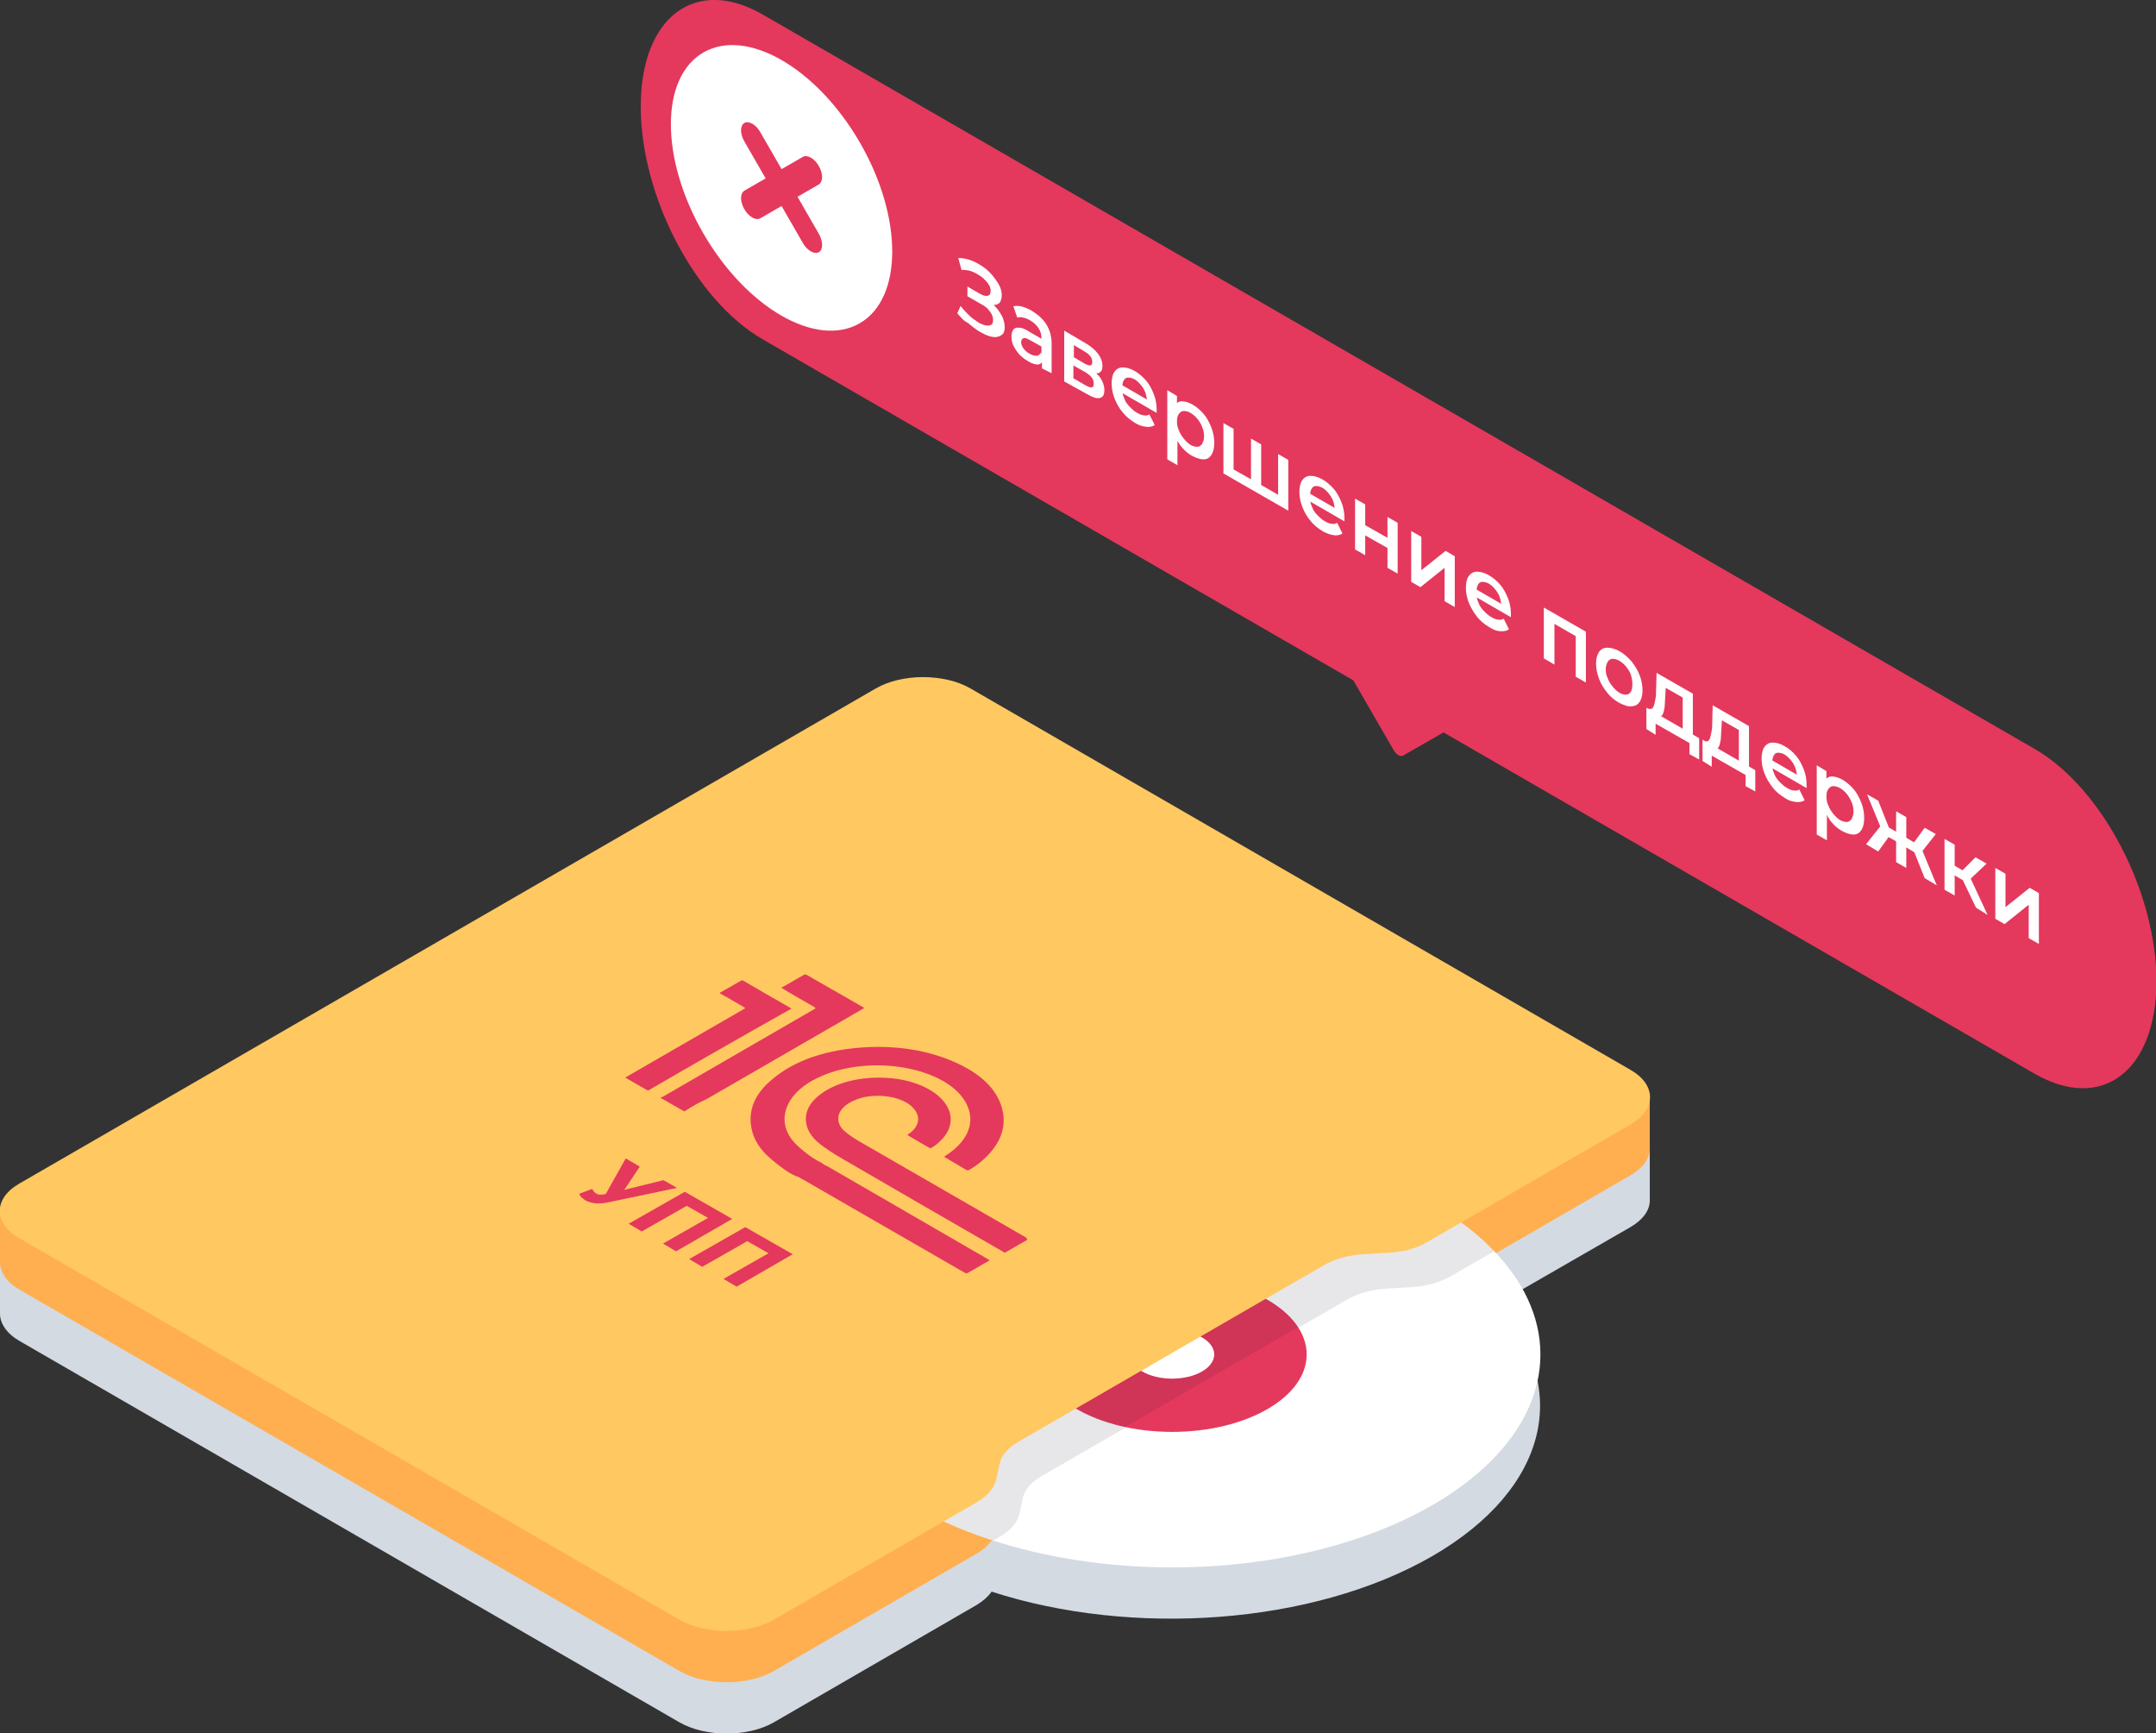 <?xml version="1.0" encoding="UTF-8"?> <svg xmlns="http://www.w3.org/2000/svg" xmlns:xlink="http://www.w3.org/1999/xlink" version="1.1" id="Слой_1" x="0px" y="0px" viewBox="0 0 445.5 358" style="enable-background:new 0 0 445.5 358;" xml:space="preserve"><rect x="0" y="0" width="445.5" height="358" fill="#333333" stroke="none"/> <style type="text/css"> .st0{fill:#D3DAE2;} .st1{fill:#FFAF50;} .st2{clip-path:url(#SVGID_00000014617933221568142930000003663019875867132839_);fill:#0B0D23;fill-opacity:0.1;} .st3{clip-path:url(#SVGID_00000085938155561885403440000015227609594899932314_);fill:#0B0D23;fill-opacity:0.1;} .st4{fill:#FFFFFF;} .st5{fill:#FFC861;} .st6{fill:#E5385D;} </style> <g id="_x31_c_x5F_box_00000049919196099687544670000017888097924639023786_"> <path class="st0" d="M333.9,237.3v3.2l-133.3-77c-5.4-3.1-14.1-3.1-19.5,0L7.1,263.9v-3.2H0v10.7h0c0,2,1.4,4.1,4,5.6l136.4,78.8 c5.4,3.1,14.1,3.1,19.5,0l42-24.3c1.3-0.8,2.3-1.7,3-2.7c29,9.4,66.3,6.9,91-7.3c24.4-14.1,28.8-35.3,13.2-52l27.8-16 c2.6-1.5,4-3.5,4-5.5h0v-10.7H333.9z"></path> <path class="st1" d="M333.9,226.7v3.2l-133.3-77c-5.4-3.1-14.1-3.1-19.5,0L7.1,253.3v-3.2H0v10.7h0c0,2,1.4,4.1,4,5.6l136.4,78.8 c5.4,3.1,14.1,3.1,19.5,0l42-24.3c2.2-1.3,3.6-3,4-4.8l0.6-2.9c0.3-1.8,1.7-3.5,4-4.8l63-36.4c2.2-1.3,5.1-2.1,8.2-2.3l5-0.3 c3.1-0.2,6-1,8.2-2.3l42-24.3c2.6-1.5,4-3.5,4-5.5h0v-10.7H333.9z"></path> <g id="cd_00000106144086113807404450000002887659474106229927_"> <g> <defs> <ellipse id="SVGID_1_" cx="242.2" cy="279.8" rx="76.1" ry="44"></ellipse> </defs> <use xlink:href="#SVGID_1_" style="overflow:visible;fill:#FFFFFF;"></use> <clipPath id="SVGID_00000078726116204656207610000010088293030933734798_"> <use xlink:href="#SVGID_1_" style="overflow:visible;"></use> </clipPath> <path id="shadow_00000106114320053092313900000009982547843763990930_" style="clip-path:url(#SVGID_00000078726116204656207610000010088293030933734798_);fill:#0B0D23;fill-opacity:0.1;" d=" M299.7,263.7l42-24.3c5.4-3.1,5.4-8.2,0-11.3l-136.4-78.8c-5.4-3.1-14.1-3.1-19.5,0L8.8,251.6c-5.4,3.1-5.4,8.2,0,11.3 l136.4,78.8c5.4,3.1,14.1,3.1,19.5,0l42-24.3c2.2-1.3,3.6-3,4-4.8l0.6-2.9c0.3-1.8,1.7-3.5,4-4.8l63-36.4 c2.2-1.3,5.1-2.1,8.2-2.3l5-0.3C294.6,265.8,297.5,264.9,299.7,263.7z"></path> </g> <g> <defs> <ellipse id="SVGID_00000092450431982942959950000008839635585084268984_" cx="242.2" cy="279.8" rx="27.8" ry="16"></ellipse> </defs> <use xlink:href="#SVGID_00000092450431982942959950000008839635585084268984_" style="overflow:visible;fill:#E5385D;"></use> <clipPath id="SVGID_00000173849879650126794110000017762556491113681567_"> <use xlink:href="#SVGID_00000092450431982942959950000008839635585084268984_" style="overflow:visible;"></use> </clipPath> <path id="shadow_00000018934019038039815760000014535156380894378169_" style="clip-path:url(#SVGID_00000173849879650126794110000017762556491113681567_);fill:#0B0D23;fill-opacity:0.1;" d=" M303,261.7l42-24.3c5.4-3.1,5.4-8.2,0-11.3l-136.4-78.8c-5.4-3.1-14.1-3.1-19.5,0l-177,102.2c-5.4,3.1-5.4,8.2,0,11.3l136.4,78.8 c5.4,3.1,14.1,3.1,19.5,0l42-24.3c2.2-1.3,3.6-3,4-4.8l0.6-2.9c0.3-1.8,1.7-3.5,4-4.8l63-36.4c2.2-1.3,5.1-2.1,8.2-2.3l5-0.3 C297.9,263.8,300.8,263,303,261.7z"></path> </g> <ellipse class="st4" cx="242.2" cy="279.8" rx="8.7" ry="5"></ellipse> </g> <g id="box_00000083767479361813303320000007115787303204154275_"> <path class="st5" d="M294.9,256.6l42-24.3c5.4-3.1,5.4-8.2,0-11.3l-136.4-78.8c-5.4-3.1-14.1-3.1-19.5,0L4,244.5 c-5.4,3.1-5.4,8.2,0,11.3l136.4,78.8c5.4,3.1,14.1,3.1,19.5,0l42-24.3c2.2-1.3,3.6-3,4-4.8l0.6-2.9c0.3-1.8,1.7-3.5,4-4.8l63-36.4 c2.2-1.3,5.1-2.1,8.2-2.3l5-0.3C289.8,258.7,292.7,257.9,294.9,256.6z"></path> </g> <g> <g> <path class="st6" d="M164.3,242.9c-0.1-0.1-0.2-0.1-0.4-0.2c-0.1-0.1-0.2-0.1-0.4-0.2c-2-1.2-3.7-2.6-5.2-4 c-1.8-1.8-2.8-3.8-3.1-5.9c-0.5-3.4,0.8-6.6,4.1-9.4c4.8-4.2,11.6-6.5,20.3-6.9c5.5-0.2,10.7,0.5,15.4,2.2 c7.4,2.7,11.5,6.6,12.3,11.6c0.5,3.5-1,6.8-4.5,9.8c-0.8,0.7-1.7,1.3-2.6,1.8c-0.2,0.1-0.3,0.1-0.5,0c-1.5-0.9-2.9-1.7-4.4-2.6 c-0.2-0.1-0.2-0.2,0-0.3c5.6-3.5,6.8-8.5,3-12.8c-3.5-3.9-10.9-6.2-18.4-5.9c-4.1,0.2-7.7,1-10.8,2.5c-5.9,2.7-8.4,7.5-6.2,11.7 c0.7,1.3,1.9,2.5,3.3,3.6c1.1,0.9,2.3,1.7,3.7,2.4c0.3,0.3,0.8,0.5,1.2,0.7c11,6.4,22,12.7,33,19.1c0.4,0.2,0.4,0.3,0,0.5 c-1.5,0.8-2.9,1.7-4.4,2.5c-0.1-0.1-0.3-0.2-0.4-0.2c-11.1-6.4-22.2-12.8-33.3-19.2c-0.1-0.1-0.3-0.1-0.4-0.2 c-0.2-0.1-0.4-0.3-0.7-0.4C164.8,243.1,164.6,243,164.3,242.9z"></path> <path class="st6" d="M212.3,256.1c-1.6,0.9-3.1,1.8-4.7,2.7c-0.1-0.1-0.2-0.1-0.3-0.2c-11.1-6.4-22.2-12.8-33.2-19.2 c-1.7-1-3.3-2-4.7-3.1c-3.7-2.9-3.9-7-0.3-9.9c3.7-3.1,10.1-4.4,16.4-3.5c9.5,1.5,13.9,7.9,8.8,12.8c-0.5,0.5-1.1,1-1.8,1.4 c-0.2,0.1-0.3,0.1-0.5,0c-1.4-0.8-2.8-1.6-4.3-2.5c-0.2-0.1-0.2-0.2,0-0.3c2.5-1.7,2.7-4,0.5-5.9c-2.5-2.1-7.8-2.7-11.4-1.2 c-3,1.2-4.2,3.2-3.3,5.2c0.4,0.8,1.2,1.5,2.2,2.2c1,0.7,2,1.3,3.1,1.9c11.1,6.4,22.2,12.8,33.3,19.2 C212.1,255.9,212.2,256,212.3,256.1z"></path> <path class="st6" d="M141.4,229.6c-1.6-0.9-3.3-1.9-4.9-2.8c0.1-0.1,0.2-0.2,0.4-0.2c10.4-6,20.9-12.1,31.3-18.1 c0.4-0.2,0.4-0.2,0-0.5c-2.2-1.3-4.4-2.5-6.5-3.8c-0.2-0.1-0.3-0.2,0-0.3c1.5-0.8,2.9-1.7,4.4-2.5c0.2-0.1,0.3-0.2,0.6,0 c3.9,2.2,7.8,4.5,11.7,6.7c0.3,0.2,0.1,0.2-0.1,0.3c-10.7,6.2-21.5,12.4-32.2,18.6C144.3,227.8,142.8,228.7,141.4,229.6z"></path> <path class="st6" d="M133.9,225.3c-1.6-0.9-3.2-1.8-4.7-2.7c4.1-2.4,8.2-4.7,12.3-7.1c4.1-2.4,8.2-4.7,12.3-7.1 c0.2-0.1,0.2-0.2,0-0.3c-1.6-0.9-3.2-1.9-4.9-2.8c-0.2-0.1-0.2-0.2,0-0.3c1.4-0.8,2.8-1.6,4.2-2.4c0.2-0.1,0.3-0.1,0.5,0 c3.2,1.9,6.4,3.7,9.7,5.6c0.2,0.1,0.3,0.2,0,0.3C153.5,214,143.7,219.6,133.9,225.3C133.9,225.3,133.9,225.3,133.9,225.3z"></path> </g> <g> <path class="st6" d="M121,248c-0.1-0.1-0.3-0.2-0.4-0.3c-0.1-0.1-0.3-0.2-0.4-0.3c-0.1-0.1-0.2-0.2-0.3-0.4 c-0.1-0.1-0.2-0.3-0.2-0.4l2.7-1c0,0.1,0.1,0.2,0.2,0.4c0.1,0.2,0.3,0.3,0.5,0.5c0.3,0.2,0.6,0.3,0.9,0.3c0.3,0,0.8,0,1.2-0.2 l4.1-7.3l2.9,1.7l-3.2,4.8l8.1-2l2.8,1.6l-12.9,2.7c-0.8,0.2-1.4,0.3-2,0.4c-0.6,0.1-1.1,0.1-1.6,0.1c-0.5,0-0.9-0.1-1.3-0.2 C121.7,248.3,121.4,248.2,121,248z"></path> <path class="st6" d="M141.5,246.2l9.8,5.6l-11.6,6.7l-2.7-1.6l9.3-5.3l-4.4-2.5l-9.3,5.3l-2.7-1.6L141.5,246.2z"></path> <path class="st6" d="M154,253.5l9.8,5.6l-11.6,6.7l-2.7-1.6l9.3-5.3l-4.4-2.5l-9.3,5.3l-2.7-1.6L154,253.5z"></path> </g> </g> </g> <g> <g> <path class="st6" d="M300.2,150.2l-10.3,5.9c-0.5,0.3-1.4-0.2-1.9-1.1l-10.3-17.8L300.2,150.2z"></path> <path class="st6" d="M420.4,221.8L157.6,70.1c-13.9-8-25.2-29.5-25.2-48.1v0c0-18.5,11.3-27,25.2-19l262.8,151.7 c13.9,8,25.2,29.5,25.2,48.1v0C445.5,221.3,434.3,229.8,420.4,221.8z"></path> </g> <g> <path class="st4" d="M197.8,64.7l0.7-1.5c0.5,0.7,1.1,1.3,1.7,1.9c0.6,0.6,1.2,1,1.8,1.4c0.6,0.4,1.1,0.6,1.6,0.7 c0.5,0.1,0.9,0.1,1.2-0.1c0.3-0.2,0.4-0.5,0.4-1c0-0.6-0.2-1.2-0.7-1.8c-0.4-0.6-1-1.1-1.8-1.5l-2.8-1.6v-2l2.6,1.5 c0.7,0.4,1.2,0.5,1.6,0.4c0.4-0.1,0.6-0.4,0.6-1c0-0.4-0.1-0.9-0.4-1.3c-0.2-0.4-0.6-0.8-1-1.2c-0.4-0.4-0.9-0.7-1.4-1 c-0.5-0.3-1-0.5-1.6-0.7c-0.6-0.1-1.1-0.2-1.6-0.1l-0.7-2.5c0.7,0,1.5,0.1,2.4,0.4s1.6,0.7,2.4,1.2c0.8,0.5,1.5,1.1,2.1,1.8 c0.6,0.7,1.1,1.4,1.5,2.1c0.4,0.7,0.6,1.5,0.6,2.2c0,0.7-0.2,1.1-0.4,1.5c-0.3,0.3-0.7,0.5-1.2,0.5c-0.5,0-1.1-0.2-1.8-0.6 l0.1-0.6c0.8,0.5,1.5,1,2,1.6c0.6,0.6,1,1.3,1.4,2c0.3,0.7,0.5,1.4,0.5,2.1c0,0.7-0.1,1.2-0.4,1.5c-0.3,0.3-0.7,0.5-1.2,0.6 c-0.5,0.1-1.1,0-1.7-0.2c-0.7-0.2-1.3-0.6-2.1-1c-0.7-0.5-1.4-1-2.2-1.7C199.1,66.3,198.5,65.5,197.8,64.7z"></path> <path class="st4" d="M212.4,74.6c-0.7-0.4-1.3-0.9-1.8-1.4c-0.5-0.6-0.9-1.2-1.2-1.8c-0.3-0.6-0.4-1.3-0.4-1.9 c0-0.6,0.1-1,0.4-1.4c0.2-0.3,0.6-0.5,1.2-0.4c0.6,0,1.3,0.3,2.2,0.9l2.6,1.5v1.6l-2.5-1.4c-0.7-0.4-1.2-0.6-1.5-0.4 c-0.2,0.1-0.4,0.4-0.4,0.8c0,0.4,0.2,0.9,0.5,1.3c0.3,0.4,0.7,0.8,1.3,1.1c0.5,0.3,1,0.4,1.4,0.4c0.4,0,0.7-0.3,0.9-0.7l0.4,1.7 c-0.2,0.5-0.6,0.8-1.1,0.8C213.9,75.3,213.2,75.1,212.4,74.6z M215.3,76.1V74l-0.1-0.5v-3.7c0-0.7-0.2-1.4-0.6-2 c-0.4-0.6-0.9-1.1-1.7-1.6c-0.5-0.3-1-0.5-1.5-0.6c-0.5-0.1-0.9-0.1-1.2,0l-0.8-2.3c0.5-0.2,1.1-0.1,1.7,0 c0.7,0.2,1.4,0.5,2.1,0.9c1.3,0.8,2.3,1.7,3,2.8c0.7,1.1,1.1,2.5,1.1,4v6.1L215.3,76.1z"></path> <path class="st4" d="M219.9,78.8V68.3l4.4,2.6c1.1,0.6,2,1.4,2.6,2.2c0.6,0.8,0.9,1.7,0.9,2.5c0,0.9-0.3,1.3-0.9,1.5 c-0.6,0.1-1.4-0.1-2.3-0.6l0.3-0.5c1.1,0.6,1.9,1.3,2.5,2.1c0.5,0.8,0.8,1.6,0.8,2.5c0,0.9-0.3,1.5-0.9,1.6 c-0.6,0.2-1.5-0.1-2.7-0.8L219.9,78.8z M221.9,73.8l2.2,1.3c0.5,0.3,1,0.4,1.2,0.4c0.3-0.1,0.4-0.3,0.4-0.7c0-0.4-0.1-0.8-0.4-1.2 c-0.3-0.4-0.7-0.7-1.2-1l-2.2-1.3V73.8z M221.9,78.2l2.4,1.4c0.6,0.3,1,0.5,1.3,0.4c0.3,0,0.4-0.3,0.4-0.7c0-0.5-0.1-0.9-0.4-1.3 c-0.3-0.4-0.7-0.7-1.3-1.1l-2.5-1.4V78.2z"></path> <path class="st4" d="M234.6,87.4c-1-0.6-1.9-1.3-2.6-2.2c-0.8-0.9-1.3-1.9-1.7-2.9c-0.4-1-0.6-2.1-0.6-3.1c0-1,0.2-1.9,0.6-2.4 c0.4-0.6,1-0.9,1.7-0.9c0.7,0,1.5,0.2,2.4,0.7c0.9,0.5,1.7,1.2,2.4,2c0.7,0.8,1.2,1.8,1.6,2.8c0.4,1,0.6,2.1,0.6,3.2 c0,0.1,0,0.2,0,0.3c0,0.1,0,0.2,0,0.4l-7.6-4.4v-1.6l6.4,3.7l-0.8,0c0-0.6-0.1-1.2-0.3-1.8c-0.2-0.6-0.5-1.1-0.9-1.6 c-0.4-0.5-0.8-0.9-1.3-1.2c-0.5-0.3-1-0.4-1.4-0.4c-0.4,0-0.7,0.2-0.9,0.6c-0.2,0.3-0.3,0.8-0.3,1.4v0.4c0,0.6,0.1,1.3,0.4,1.9 c0.2,0.6,0.6,1.2,1.1,1.7c0.5,0.5,1,1,1.6,1.3c0.5,0.3,1,0.5,1.4,0.5c0.4,0.1,0.8,0,1.1-0.2l1.1,2.2c-0.4,0.3-0.9,0.4-1.5,0.4 C236.1,88.1,235.4,87.9,234.6,87.4z"></path> <path class="st4" d="M241.2,94.9V80.6l2,1.2v2.5l-0.1,2.7l0.2,2.9v6.2L241.2,94.9z M246.2,94.1c-0.7-0.4-1.4-1-2-1.7 c-0.6-0.7-1.1-1.6-1.4-2.6c-0.4-1-0.5-2.1-0.5-3.3c0-1.2,0.2-2.1,0.5-2.7c0.3-0.6,0.8-0.9,1.4-0.9c0.6,0,1.3,0.2,2.1,0.6 c0.9,0.5,1.7,1.2,2.4,2c0.7,0.8,1.2,1.8,1.6,2.8c0.4,1,0.6,2.1,0.6,3.2s-0.2,1.9-0.6,2.5c-0.4,0.6-0.9,0.9-1.6,0.9 S247.1,94.6,246.2,94.1z M246,91.9c0.5,0.3,1,0.4,1.4,0.4c0.4,0,0.7-0.2,1-0.6c0.2-0.4,0.4-0.9,0.4-1.5c0-0.7-0.1-1.3-0.4-2 c-0.2-0.6-0.6-1.2-1-1.7c-0.4-0.5-0.9-0.9-1.4-1.2c-0.5-0.3-1-0.4-1.4-0.4s-0.7,0.2-1,0.6s-0.4,0.9-0.4,1.5c0,0.7,0.1,1.3,0.4,1.9 c0.2,0.6,0.6,1.2,1,1.7S245.5,91.6,246,91.9z"></path> <path class="st4" d="M259,99.3l-0.5,0.3v-9l2.1,1.2v9l-0.5-0.9l4.5,2.6l-0.5,0.3v-9l2.1,1.2v10.5l-13.4-7.7V87.4l2.1,1.2v9 l-0.5-0.9L259,99.3z"></path> <path class="st4" d="M273.4,109.8c-1-0.6-1.9-1.3-2.6-2.2c-0.8-0.9-1.3-1.9-1.7-2.9c-0.4-1-0.6-2.1-0.6-3.1c0-1,0.2-1.9,0.6-2.4 c0.4-0.6,1-0.9,1.7-0.9c0.7,0,1.5,0.2,2.4,0.7c0.9,0.5,1.7,1.2,2.4,2c0.7,0.8,1.2,1.8,1.6,2.8c0.4,1,0.6,2.1,0.6,3.2 c0,0.1,0,0.2,0,0.3c0,0.1,0,0.2,0,0.4l-7.6-4.4v-1.6l6.4,3.7l-0.8,0c0-0.6-0.1-1.2-0.3-1.8c-0.2-0.6-0.5-1.1-0.9-1.6 c-0.4-0.5-0.8-0.9-1.3-1.2c-0.5-0.3-1-0.4-1.4-0.4c-0.4,0-0.7,0.2-0.9,0.6s-0.3,0.8-0.3,1.4v0.4c0,0.6,0.1,1.3,0.4,1.9 c0.2,0.6,0.6,1.2,1.1,1.7s1,1,1.6,1.3c0.5,0.3,1,0.5,1.4,0.5c0.4,0.1,0.8,0,1.1-0.2l1.1,2.2c-0.4,0.3-0.9,0.4-1.5,0.4 C274.9,110.5,274.2,110.2,273.4,109.8z"></path> <path class="st4" d="M280,113.5V103l2.1,1.2v4.3l4.6,2.6v-4.3l2.1,1.2v10.5l-2.1-1.2v-4.1l-4.6-2.6v4.1L280,113.5z"></path> <path class="st4" d="M291.6,120.2v-10.5l2.1,1.2v6.9l5-4l1.9,1.1v10.5l-2.1-1.2v-6.9l-5,4L291.6,120.2z"></path> <path class="st4" d="M307.8,129.6c-1-0.6-1.9-1.3-2.6-2.2s-1.3-1.9-1.7-2.9c-0.4-1-0.6-2.1-0.6-3.1c0-1,0.2-1.9,0.6-2.4 c0.4-0.6,1-0.9,1.7-0.9c0.7,0,1.5,0.2,2.4,0.7c0.9,0.5,1.7,1.2,2.4,2c0.7,0.8,1.2,1.8,1.6,2.8c0.4,1,0.6,2.1,0.6,3.2 c0,0.1,0,0.2,0,0.3c0,0.1,0,0.2,0,0.4l-7.6-4.4v-1.6l6.4,3.7l-0.8,0c0-0.6-0.1-1.2-0.3-1.8c-0.2-0.6-0.5-1.1-0.9-1.6 c-0.4-0.5-0.8-0.9-1.3-1.2c-0.5-0.3-1-0.4-1.4-0.4c-0.4,0-0.7,0.2-0.9,0.6s-0.3,0.8-0.3,1.4v0.4c0,0.6,0.1,1.3,0.4,1.9 c0.2,0.6,0.6,1.2,1.1,1.7s1,1,1.6,1.3c0.5,0.3,1,0.5,1.4,0.5c0.4,0.1,0.8,0,1.1-0.2l1.1,2.2c-0.4,0.3-0.9,0.4-1.5,0.4 C309.3,130.4,308.6,130.1,307.8,129.6z"></path> <path class="st4" d="M319,136v-10.5l8.7,5V141l-2.1-1.2v-9l0.5,0.9l-5.4-3.1l0.5-0.3v9L319,136z"></path> <path class="st4" d="M334.6,145.2c-0.9-0.5-1.8-1.2-2.5-2.1c-0.7-0.9-1.3-1.8-1.7-2.9c-0.4-1.1-0.6-2.1-0.6-3.1 c0-1,0.2-1.8,0.6-2.4c0.4-0.6,1-0.9,1.7-0.9c0.7,0,1.6,0.2,2.5,0.7c0.9,0.5,1.8,1.3,2.5,2.1c0.7,0.9,1.3,1.8,1.7,2.9 c0.4,1,0.6,2.1,0.6,3.1c0,1-0.2,1.8-0.6,2.4c-0.4,0.6-1,0.9-1.7,0.9C336.4,146,335.6,145.7,334.6,145.2z M334.6,143.1 c0.5,0.3,1,0.4,1.4,0.4c0.4,0,0.7-0.2,1-0.6c0.2-0.4,0.3-0.9,0.3-1.5c0-0.7-0.1-1.3-0.3-2c-0.2-0.6-0.6-1.2-1-1.7 c-0.4-0.5-0.9-0.9-1.4-1.2c-0.5-0.3-1-0.4-1.4-0.4s-0.7,0.2-1,0.6c-0.2,0.4-0.4,0.9-0.4,1.5c0,0.7,0.1,1.3,0.4,1.9 c0.2,0.6,0.6,1.2,1,1.7S334.1,142.8,334.6,143.1z"></path> <path class="st4" d="M340.2,150.6v-4.4l10.9,6.3v4.4l-2-1.1v-2.3l-7-4v2.3L340.2,150.6z M347.7,151.4v-7.3l-3.5-2l-0.1,1.7 c0,0.6-0.1,1.1-0.1,1.7c0,0.5-0.1,1-0.2,1.4c-0.1,0.4-0.2,0.7-0.4,0.9c-0.2,0.2-0.4,0.2-0.8,0.1l-2.1-1.6c0.3,0.2,0.6,0.2,0.8,0.1 c0.2-0.1,0.4-0.4,0.5-0.8c0.1-0.4,0.2-0.8,0.3-1.4c0.1-0.5,0.1-1.1,0.1-1.7l0.1-3.5l7.5,4.3v9.3L347.7,151.4z"></path> <path class="st4" d="M351.8,157.2v-4.4l10.9,6.3v4.4l-2-1.1v-2.3l-7-4v2.3L351.8,157.2z M359.3,158.1v-7.3l-3.5-2l-0.1,1.7 c0,0.6-0.1,1.1-0.1,1.7c0,0.5-0.1,1-0.2,1.4c-0.1,0.4-0.2,0.7-0.4,0.9c-0.2,0.2-0.4,0.2-0.8,0.1l-2.1-1.6c0.3,0.2,0.6,0.2,0.8,0.1 c0.2-0.1,0.4-0.4,0.5-0.8c0.1-0.4,0.2-0.8,0.3-1.4c0.1-0.5,0.1-1.1,0.1-1.7l0.1-3.5l7.5,4.3v9.3L359.3,158.1z"></path> <path class="st4" d="M368.9,164.9c-1-0.6-1.9-1.3-2.6-2.2s-1.3-1.9-1.7-2.9c-0.4-1-0.6-2.1-0.6-3.1c0-1,0.2-1.9,0.6-2.4 c0.4-0.6,1-0.9,1.7-0.9c0.7,0,1.5,0.2,2.4,0.7c0.9,0.5,1.7,1.2,2.4,2c0.7,0.8,1.2,1.8,1.6,2.8c0.4,1,0.6,2.1,0.6,3.2 c0,0.1,0,0.2,0,0.3c0,0.1,0,0.2,0,0.4l-7.6-4.4v-1.6l6.4,3.7l-0.8,0c0-0.6-0.1-1.2-0.3-1.8c-0.2-0.6-0.5-1.1-0.9-1.6 c-0.4-0.5-0.8-0.9-1.3-1.2c-0.5-0.3-1-0.4-1.4-0.4c-0.4,0-0.7,0.2-0.9,0.6s-0.3,0.8-0.3,1.4v0.4c0,0.6,0.1,1.3,0.4,1.9 c0.2,0.6,0.6,1.2,1.1,1.7c0.5,0.5,1,1,1.6,1.3c0.5,0.3,1,0.5,1.4,0.5c0.4,0.1,0.8,0,1.1-0.2l1.1,2.2c-0.4,0.3-0.9,0.4-1.5,0.4 C370.3,165.6,369.6,165.4,368.9,164.9z"></path> <path class="st4" d="M375.4,172.4v-14.3l2,1.2v2.5l-0.1,2.7l0.2,2.9v6.2L375.4,172.4z M380.5,171.6c-0.7-0.4-1.4-1-2-1.7 c-0.6-0.7-1.1-1.6-1.4-2.6c-0.4-1-0.5-2.1-0.5-3.3c0-1.2,0.2-2.1,0.5-2.7c0.3-0.6,0.8-0.9,1.4-0.9c0.6,0,1.3,0.2,2.1,0.6 c0.9,0.5,1.7,1.2,2.4,2c0.7,0.8,1.2,1.8,1.6,2.8c0.4,1,0.6,2.1,0.6,3.2c0,1.1-0.2,1.9-0.6,2.5c-0.4,0.6-0.9,0.9-1.6,0.9 S381.4,172.1,380.5,171.6z M380.2,169.4c0.5,0.3,1,0.4,1.4,0.4c0.4,0,0.7-0.2,1-0.6c0.2-0.4,0.4-0.9,0.4-1.5c0-0.7-0.1-1.3-0.4-2 s-0.6-1.2-1-1.7c-0.4-0.5-0.9-0.9-1.4-1.2c-0.5-0.3-1-0.4-1.4-0.4s-0.7,0.2-1,0.6s-0.4,0.9-0.4,1.5c0,0.7,0.1,1.3,0.4,1.9 c0.2,0.6,0.6,1.2,1,1.7C379.3,168.7,379.7,169.1,380.2,169.4z"></path> <path class="st4" d="M388.1,175.9l-2.5-1.5l3.4-4.3l1.7,2.2L388.1,175.9z M388.8,171.4l-3-7.3l2.3,1.3l2.7,6.8L388.8,171.4z M392.5,174.2l-3-1.7v-2l3,1.7V174.2z M393.9,179.3l-2.1-1.2v-10.5l2.1,1.2V179.3z M393.3,174.7v-2l3,1.8v2L393.3,174.7z M397,176.1l-2-1.4l2.7-3.7l2.3,1.3L397,176.1z M397.7,181.4l-2.6-6.5l1.7-0.2l3.4,8.2L397.7,181.4z"></path> <path class="st4" d="M401.8,183.8v-10.5l2.1,1.2V185L401.8,183.8z M403.3,180.5v-2l3.1,1.8v2L403.3,180.5z M406.9,181.8l-2-1.4 l3.3-3.3l2.3,1.3L406.9,181.8z M408.3,187.5l-3.3-6.9l1.7-0.2l4,8.6L408.3,187.5z"></path> <path class="st4" d="M412.3,189.8v-10.5l2.1,1.2v6.9l5-4l1.9,1.1v10.5l-2.1-1.2v-6.9l-5,4L412.3,189.8z"></path> </g> <ellipse transform="matrix(0.866 -0.5 0.5 0.866 2.236 85.961)" class="st4" cx="161.5" cy="38.8" rx="18.7" ry="32.3"></ellipse> <g> <path class="st6" d="M169.2,52.1L169.2,52.1c-0.9,0.5-2.4-0.3-3.3-1.9l-12.1-21c-0.9-1.6-0.9-3.2,0-3.8v0c0.9-0.5,2.4,0.3,3.3,1.9 l12.1,21C170.1,49.9,170.1,51.6,169.2,52.1z"></path> <path class="st6" d="M153.8,43.2L153.8,43.2c-0.9-1.6-0.9-3.2,0-3.8l12.1-7c0.9-0.5,2.4,0.3,3.3,1.9v0c0.9,1.6,0.9,3.2,0,3.8 l-12.1,7C156.2,45.6,154.7,44.8,153.8,43.2z"></path> </g> </g> </svg> 
